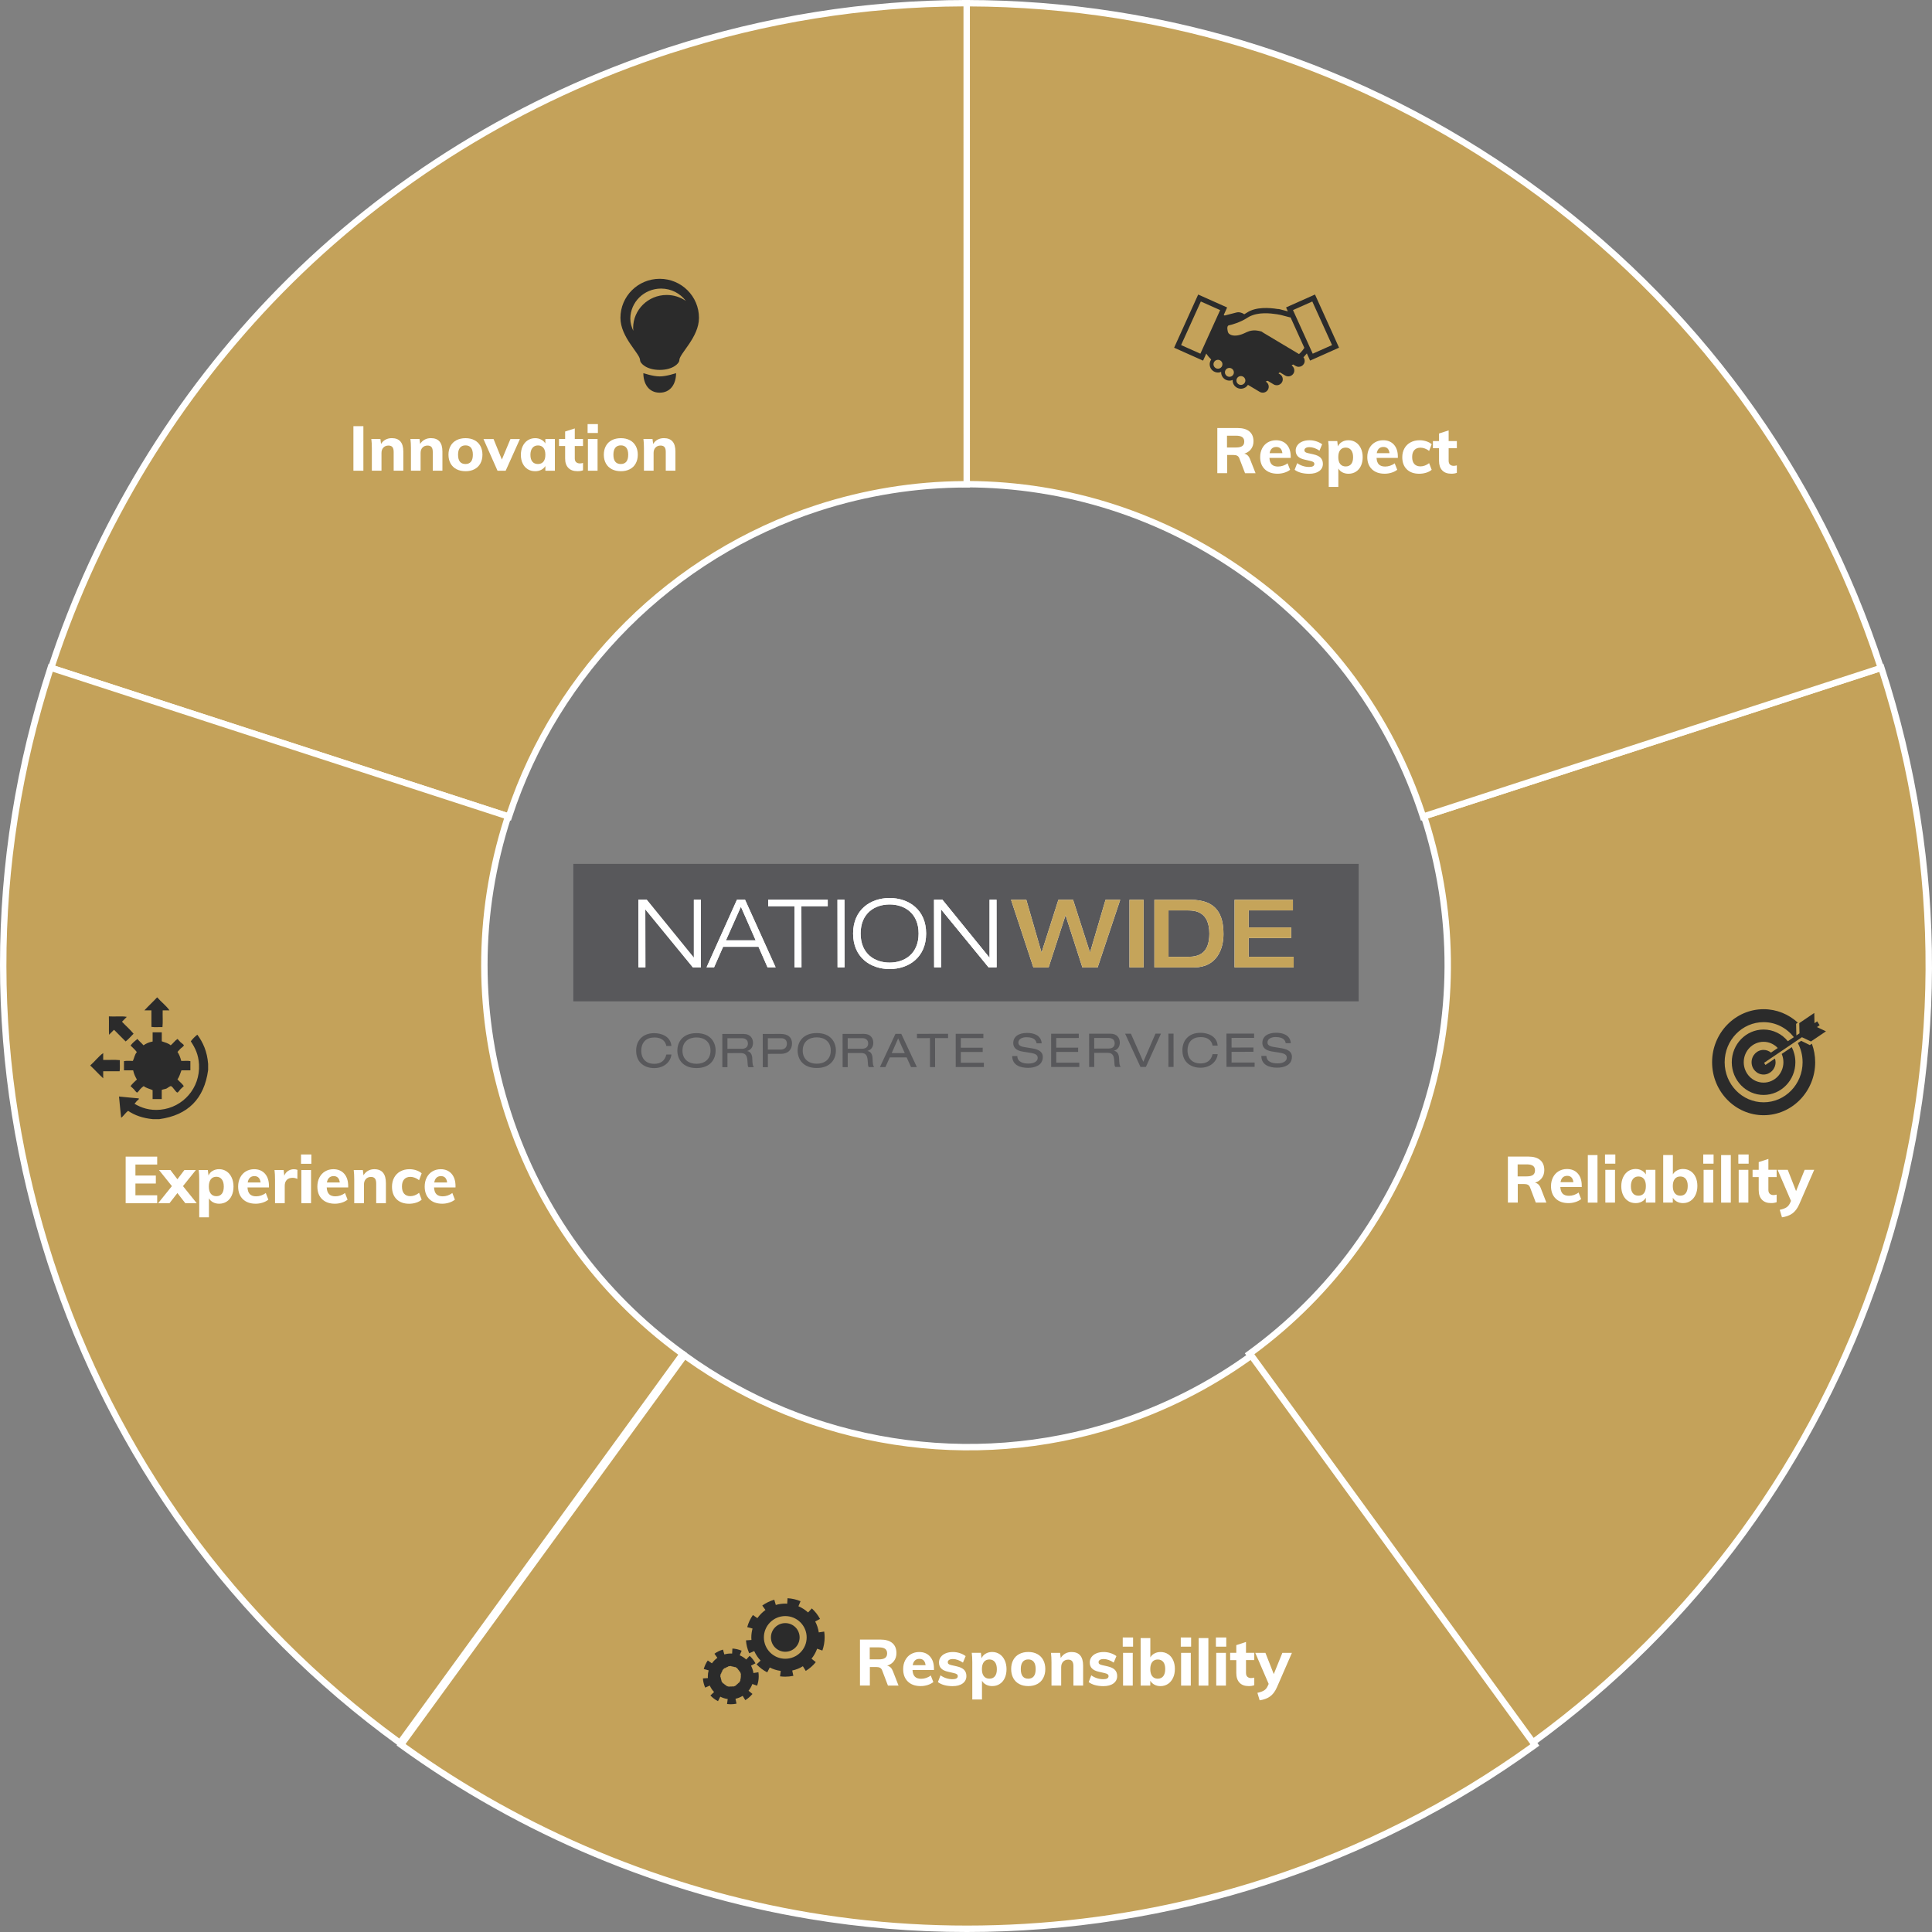 <svg xmlns="http://www.w3.org/2000/svg" xmlns:xlink="http://www.w3.org/1999/xlink" width="492px" height="492px" viewBox="0 0 492 492"><rect x="0" y="0" width="492" height="492" fill="#808080" stroke="none"/><title>Group 3</title><g id="Website-" stroke="none" stroke-width="1" fill="none" fill-rule="evenodd"><g id="NP-Desktop---Values-&amp;-Purpose" transform="translate(-764, -781)" fill-rule="nonzero"><g id="Group-3" transform="translate(764, 781)"><g id="Priciples-Graphic"><g id="Group" transform="translate(317, 169)"><path d="M162.095,1.029 L45.64,38.869 C62.448,90.637 42.922,145.474 1.135,175.803 L73.141,274.865 L73.15,274.873 C156.691,214.199 195.71,104.54 162.095,1.029 Z" id="Path" fill="#C4A25A"></path><path d="M72.994,276 L72.513,275.38 L0,175.624 L0.661,175.142 C21.289,160.169 36.481,139.416 44.587,115.112 C52.864,90.326 52.954,64.046 44.864,39.122 L44.611,38.346 L162.617,0 L162.87,0.776 C179.221,51.123 179.041,104.205 162.331,154.275 C145.956,203.349 115.287,245.287 73.631,275.535 L72.994,276 Z M2.278,175.983 L73.329,273.73 C114.365,243.72 144.601,202.247 160.78,153.752 C177.286,104.279 177.556,51.841 161.564,2.057 L46.66,39.399 C54.611,64.43 54.432,90.775 46.13,115.635 C37.999,139.996 22.849,160.847 2.278,175.983 Z" id="Shape" fill="#FFFFFF"></path></g><g id="Group" transform="translate(101, 344)"><path d="M217.638,1.201 C207.481,8.565 196.014,14.489 183.425,18.576 C144.579,31.177 104.006,23.397 73.296,1.144 L1.13,100.315 C62.541,144.805 143.679,160.356 221.362,135.161 C246.556,126.989 269.506,115.123 289.838,100.38 L289.83,100.372 L217.638,1.201 Z" id="Path" fill="#C4A25A"></path><path d="M145.226,148 C131.753,148 118.289,146.897 105.021,144.674 C67.567,138.406 31.479,123.295 0.663,100.977 L0,100.495 L73.133,0 L73.796,0.482 C105.316,23.316 146.216,29.788 183.188,17.791 C195.408,13.827 206.842,8.025 217.172,0.531 L217.835,0.049 L218.318,0.711 L291,100.535 L290.345,101.026 C269.457,116.169 246.343,127.913 221.641,135.93 C196.93,143.947 171.049,148 145.226,148 Z M2.284,100.135 C32.756,122.053 68.353,136.886 105.291,143.064 C143.736,149.496 183.793,146.488 221.125,134.385 C245.41,126.507 268.139,115.009 288.716,100.192 L217.466,2.345 C207.17,9.7 195.817,15.421 183.695,19.352 C146.478,31.422 105.349,25.04 73.501,2.288 L2.284,100.135 Z" id="Shape" fill="#FFFFFF"></path></g><g id="Group" transform="translate(245, 0)"><path d="M0.825,123.302 C52.5,123.302 100.554,156.195 117.381,207.947 C117.381,207.955 117.39,207.963 117.39,207.971 L233.978,170.131 L233.978,170.131 L233.978,170.131 C233.978,170.123 233.97,170.115 233.97,170.115 C200.3,66.602 104.175,0.816 0.817,0.833 L0.825,123.302 Z" id="Path" fill="#C4A25A"></path><path d="M116.842,209 L116.605,208.192 C108.498,183.275 92.97,162.073 71.697,146.88 C50.841,131.988 26.34,124.118 0.825,124.118 L0.008,124.118 L0,0 L0.817,0 C0.825,0 0.834,0 0.842,0 C52.369,0 101.87,15.895 143.999,45.972 C186.987,76.661 218.369,119.497 234.747,169.845 L235,170.621 L234.232,170.89 L116.842,209 Z M1.643,122.485 C27.198,122.657 51.732,130.617 72.645,145.549 C93.992,160.791 109.634,182.001 117.913,206.934 L232.949,169.592 C216.612,119.897 185.54,77.624 143.059,47.303 C101.421,17.577 52.541,1.796 1.643,1.633 L1.643,122.485 Z" id="Shape" fill="#FFFFFF"></path></g><g id="Group" transform="translate(12, 0)"><path d="M117.59,207.971 C129.324,171.999 157.514,141.93 196.277,129.346 C208.861,125.263 221.632,123.327 234.183,123.327 L234.175,0.808 C209.081,0.808 183.563,4.679 158.404,12.846 C80.877,38.022 24.505,98.151 1.03,170.096 L117.59,207.971 Z" id="Path" fill="#C4A25A"></path><path d="M118.113,209 L0,170.627 L0.253,169.851 C12.028,133.748 32.3,100.38 58.864,73.366 C86.319,45.445 120.646,24.254 158.151,12.078 C182.82,4.067 208.403,0 234.175,0 L234.992,0 L235,124.152 L234.183,124.152 C234.183,124.152 234.175,124.152 234.175,124.152 C221.412,124.152 208.746,126.161 196.531,130.13 C159.63,142.11 130.418,171.304 118.366,208.232 L118.113,209 Z M2.059,169.573 L117.067,206.942 C129.43,169.892 158.886,140.624 196.024,128.57 C208.15,124.634 220.709,122.601 233.366,122.511 L233.358,1.625 C208.035,1.715 182.901,5.749 158.658,13.621 C121.406,25.716 87.3,46.768 60.033,74.501 C33.828,101.148 13.793,134.009 2.059,169.573 Z" id="Shape" fill="#FFFFFF"></path></g><g id="Group" transform="translate(0, 169)"><path d="M173.857,175.796 C153.631,161.127 137.7,140.163 129.388,114.588 C121.067,88.996 121.647,62.653 129.396,38.89 L12.916,1.029 C-2.582,48.555 -3.734,101.241 12.899,152.424 C29.524,203.584 61.41,245.51 101.862,274.857 L173.857,175.796 Z" id="Path" fill="#C4A25A"></path><path d="M102.042,276 L101.38,275.518 C59.149,244.89 28.283,202.408 12.124,152.678 C-4.044,102.922 -4.044,50.392 12.14,0.776 L12.393,0 L130.425,38.359 L130.172,39.135 C122.161,63.698 122.161,89.698 130.163,114.327 C138.166,138.939 153.435,159.967 174.339,175.127 L175,175.608 L102.042,276 Z M13.438,2.065 C-2.378,51.127 -2.305,103.012 13.675,152.18 C29.647,201.322 60.071,243.331 101.682,273.722 L172.722,175.984 C151.875,160.653 136.631,139.535 128.612,114.849 C120.585,90.147 120.504,64.082 128.367,39.42 L13.438,2.065 Z" id="Shape" fill="#FFFFFF"></path></g><g id="Group" transform="translate(90, 108)" fill="#FFFFFF"><polygon id="Path" points="0 0.528 2.538 0.528 2.538 11.872 0 11.872"></polygon><path d="M12.708,6.976 L12.708,11.864 L10.251,11.864 L10.251,7.088 C10.251,6.528 10.145,6.112 9.933,5.856 C9.721,5.6 9.386,5.464 8.937,5.464 C8.398,5.464 7.966,5.632 7.639,5.976 C7.313,6.312 7.15,6.776 7.15,7.344 L7.15,11.864 L4.693,11.864 L4.693,6.096 C4.693,5.232 4.652,4.464 4.562,3.784 L6.872,3.784 L7.035,5.056 C7.329,4.576 7.713,4.208 8.178,3.96 C8.651,3.704 9.182,3.576 9.778,3.576 C11.728,3.584 12.708,4.712 12.708,6.976 Z" id="Path"></path><path d="M22.665,6.976 L22.665,11.864 L20.208,11.864 L20.208,7.088 C20.208,6.528 20.102,6.112 19.89,5.856 C19.678,5.6 19.343,5.464 18.894,5.464 C18.356,5.464 17.923,5.632 17.596,5.976 C17.27,6.312 17.107,6.776 17.107,7.344 L17.107,11.864 L14.65,11.864 L14.65,6.096 C14.65,5.232 14.609,4.464 14.52,3.784 L16.829,3.784 L16.993,5.056 C17.286,4.576 17.67,4.208 18.135,3.96 C18.609,3.704 19.139,3.576 19.735,3.576 C21.694,3.584 22.665,4.712 22.665,6.976 Z" id="Path"></path><path d="M26.248,11.488 C25.595,11.152 25.089,10.656 24.738,10.024 C24.387,9.384 24.207,8.64 24.207,7.792 C24.207,6.944 24.387,6.2 24.738,5.56 C25.089,4.92 25.595,4.432 26.248,4.096 C26.901,3.76 27.668,3.584 28.549,3.584 C29.415,3.584 30.174,3.752 30.827,4.096 C31.479,4.432 31.977,4.928 32.328,5.56 C32.679,6.2 32.859,6.944 32.859,7.792 C32.859,8.64 32.679,9.384 32.328,10.024 C31.977,10.664 31.479,11.152 30.827,11.488 C30.174,11.832 29.415,12 28.549,12 C27.676,11.992 26.909,11.824 26.248,11.488 Z M29.937,9.576 C30.255,9.184 30.418,8.592 30.418,7.792 C30.418,7.008 30.255,6.416 29.937,6.016 C29.619,5.616 29.153,5.416 28.549,5.416 C27.929,5.416 27.464,5.616 27.137,6.016 C26.811,6.416 26.648,7.008 26.648,7.792 C26.648,9.376 27.284,10.168 28.549,10.168 C29.153,10.16 29.619,9.968 29.937,9.576 Z" id="Shape"></path><polygon id="Path" points="42.4 3.808 38.776 11.872 36.695 11.872 33.12 3.808 35.691 3.808 37.805 9.032 39.984 3.808"></polygon><path d="M51.304,3.792 L51.304,11.872 L48.88,11.872 L48.88,10.68 C48.627,11.096 48.276,11.416 47.827,11.648 C47.378,11.88 46.856,12 46.285,12 C45.566,12 44.938,11.832 44.391,11.488 C43.844,11.152 43.42,10.664 43.11,10.032 C42.8,9.4 42.645,8.672 42.645,7.84 C42.645,7.008 42.8,6.272 43.11,5.624 C43.42,4.976 43.852,4.472 44.399,4.12 C44.954,3.768 45.583,3.584 46.285,3.584 C46.856,3.584 47.37,3.704 47.827,3.952 C48.284,4.2 48.635,4.528 48.88,4.936 L48.88,3.792 L51.304,3.792 Z M48.39,9.56 C48.717,9.16 48.88,8.576 48.88,7.808 C48.88,7.04 48.717,6.456 48.39,6.048 C48.064,5.64 47.599,5.432 46.995,5.432 C46.391,5.432 45.917,5.648 45.583,6.072 C45.248,6.496 45.077,7.088 45.077,7.84 C45.077,8.592 45.24,9.168 45.575,9.568 C45.901,9.968 46.383,10.168 46.995,10.168 C47.599,10.16 48.064,9.96 48.39,9.56 Z" id="Shape"></path><path d="M56.372,5.592 L56.372,8.728 C56.372,9.176 56.495,9.504 56.732,9.704 C56.968,9.904 57.278,10.016 57.654,10.016 C57.891,10.016 58.16,9.976 58.47,9.904 L58.47,11.768 C58.078,11.92 57.605,11.992 57.058,11.992 C56.038,11.992 55.262,11.712 54.724,11.144 C54.185,10.584 53.916,9.792 53.916,8.768 L53.916,5.584 L52.357,5.584 L52.357,3.784 L53.916,3.784 L53.916,1.888 L56.372,1.104 L56.372,3.784 L58.47,3.784 L58.47,5.584 L56.372,5.584 L56.372,5.592 Z" id="Path"></path><path d="M62.257,0 L62.257,2.264 L59.637,2.264 L59.637,0 L62.257,0 Z M59.719,3.792 L62.175,3.792 L62.175,11.872 L59.719,11.872 L59.719,3.792 Z" id="Shape"></path><path d="M65.807,11.488 C65.154,11.152 64.648,10.656 64.297,10.024 C63.946,9.384 63.767,8.64 63.767,7.792 C63.767,6.944 63.946,6.2 64.297,5.56 C64.648,4.92 65.154,4.432 65.807,4.096 C66.46,3.76 67.227,3.584 68.109,3.584 C68.974,3.584 69.733,3.752 70.386,4.096 C71.039,4.432 71.537,4.928 71.888,5.56 C72.239,6.2 72.418,6.944 72.418,7.792 C72.418,8.64 72.239,9.384 71.888,10.024 C71.537,10.664 71.039,11.152 70.386,11.488 C69.733,11.832 68.974,12 68.109,12 C67.227,11.992 66.46,11.824 65.807,11.488 Z M69.496,9.576 C69.815,9.184 69.978,8.592 69.978,7.792 C69.978,7.008 69.815,6.416 69.496,6.016 C69.178,5.616 68.713,5.416 68.109,5.416 C67.489,5.416 67.023,5.616 66.697,6.016 C66.37,6.416 66.207,7.008 66.207,7.792 C66.207,9.376 66.844,10.168 68.109,10.168 C68.713,10.16 69.178,9.968 69.496,9.576 Z" id="Shape"></path><path d="M82,6.976 L82,11.864 L79.543,11.864 L79.543,7.088 C79.543,6.528 79.437,6.112 79.225,5.856 C79.013,5.6 78.678,5.464 78.229,5.464 C77.691,5.464 77.258,5.632 76.932,5.976 C76.605,6.312 76.442,6.776 76.442,7.344 L76.442,11.864 L73.985,11.864 L73.985,6.096 C73.985,5.232 73.944,4.464 73.855,3.784 L76.164,3.784 L76.328,5.056 C76.621,4.576 77.005,4.208 77.47,3.96 C77.944,3.704 78.474,3.576 79.07,3.576 C81.029,3.584 82,4.712 82,6.976 Z" id="Path"></path></g><g id="Group" transform="translate(310, 109)" fill="#FFFFFF"><path d="M9.739,11.505 L7.063,11.505 L5.59,7.678 C5.468,7.378 5.289,7.168 5.045,7.046 C4.801,6.924 4.5,6.868 4.133,6.868 L2.498,6.868 L2.498,11.497 L0,11.497 L0,0 L5.134,0 C6.477,0 7.486,0.292 8.177,0.876 C8.869,1.459 9.211,2.295 9.211,3.381 C9.211,4.143 9.007,4.8 8.6,5.351 C8.194,5.903 7.616,6.292 6.859,6.527 C7.543,6.665 8.031,7.135 8.332,7.93 L9.739,11.505 Z M4.768,4.954 C5.492,4.954 6.021,4.832 6.355,4.589 C6.688,4.346 6.859,3.965 6.859,3.454 C6.859,2.943 6.688,2.562 6.355,2.319 C6.021,2.076 5.492,1.954 4.768,1.954 L2.465,1.954 L2.465,4.954 L4.768,4.954 L4.768,4.954 Z" id="Shape"></path><path d="M18.682,7.614 L13.271,7.614 C13.311,8.376 13.515,8.935 13.873,9.284 C14.231,9.632 14.76,9.811 15.46,9.811 C15.883,9.811 16.306,9.738 16.721,9.6 C17.144,9.462 17.534,9.259 17.884,8.984 L18.535,10.63 C18.145,10.946 17.665,11.189 17.087,11.368 C16.509,11.546 15.931,11.635 15.346,11.635 C13.962,11.635 12.88,11.254 12.091,10.5 C11.302,9.738 10.911,8.708 10.911,7.395 C10.911,6.568 11.082,5.83 11.424,5.173 C11.766,4.524 12.246,4.014 12.856,3.657 C13.474,3.3 14.166,3.114 14.947,3.114 C16.102,3.114 17.014,3.486 17.689,4.232 C18.356,4.978 18.69,5.992 18.69,7.257 L18.69,7.614 L18.682,7.614 Z M13.881,5.23 C13.596,5.497 13.409,5.895 13.32,6.405 L16.574,6.405 C16.444,5.351 15.923,4.824 15.004,4.824 C14.54,4.824 14.166,4.962 13.881,5.23 Z" id="Shape"></path><path d="M19.691,10.638 L20.341,8.943 C20.773,9.259 21.253,9.495 21.782,9.665 C22.311,9.835 22.848,9.916 23.401,9.916 C23.824,9.916 24.149,9.851 24.369,9.722 C24.597,9.592 24.711,9.405 24.711,9.154 C24.711,8.951 24.629,8.789 24.467,8.668 C24.304,8.546 24.019,8.449 23.604,8.359 L22.262,8.051 C21.472,7.881 20.895,7.605 20.52,7.224 C20.146,6.851 19.959,6.349 19.959,5.724 C19.959,5.222 20.106,4.768 20.407,4.37 C20.699,3.973 21.114,3.665 21.643,3.446 C22.172,3.227 22.782,3.114 23.474,3.114 C24.06,3.114 24.629,3.203 25.191,3.381 C25.752,3.559 26.257,3.811 26.696,4.135 L26.013,5.765 C25.59,5.473 25.158,5.254 24.727,5.1 C24.296,4.946 23.865,4.873 23.458,4.873 C23.059,4.873 22.742,4.946 22.522,5.084 C22.302,5.222 22.18,5.416 22.18,5.668 C22.18,5.854 22.245,6 22.384,6.114 C22.522,6.227 22.758,6.324 23.108,6.397 L24.483,6.705 C25.329,6.9 25.939,7.192 26.314,7.581 C26.688,7.97 26.883,8.481 26.883,9.13 C26.883,9.908 26.566,10.516 25.948,10.97 C25.321,11.424 24.459,11.651 23.368,11.651 C21.814,11.635 20.586,11.303 19.691,10.638 Z" id="Path"></path><path d="M35.272,3.657 C35.825,4.014 36.248,4.524 36.558,5.181 C36.867,5.838 37.021,6.584 37.021,7.427 C37.021,8.27 36.867,9.008 36.566,9.649 C36.265,10.289 35.834,10.784 35.288,11.124 C34.735,11.473 34.109,11.643 33.393,11.643 C32.823,11.643 32.31,11.522 31.855,11.286 C31.399,11.051 31.057,10.719 30.821,10.305 L30.821,15 L28.372,15 L28.372,5.668 C28.372,4.792 28.332,4.014 28.242,3.324 L30.545,3.324 L30.707,4.678 C30.927,4.192 31.269,3.811 31.749,3.535 C32.229,3.251 32.774,3.114 33.393,3.114 C34.1,3.114 34.727,3.292 35.272,3.657 Z M34.092,9.178 C34.418,8.773 34.58,8.189 34.58,7.427 C34.58,6.665 34.418,6.065 34.084,5.635 C33.759,5.205 33.295,4.986 32.701,4.986 C32.099,4.986 31.627,5.197 31.301,5.611 C30.976,6.024 30.805,6.616 30.805,7.395 C30.805,8.173 30.968,8.765 31.301,9.17 C31.635,9.576 32.099,9.786 32.701,9.786 C33.303,9.778 33.767,9.576 34.092,9.178 Z" id="Shape"></path><path d="M45.964,7.614 L40.553,7.614 C40.593,8.376 40.797,8.935 41.155,9.284 C41.513,9.632 42.042,9.811 42.741,9.811 C43.165,9.811 43.588,9.738 44.003,9.6 C44.426,9.462 44.816,9.259 45.166,8.984 L45.817,10.63 C45.427,10.946 44.947,11.189 44.369,11.368 C43.791,11.546 43.213,11.635 42.628,11.635 C41.244,11.635 40.162,11.254 39.373,10.5 C38.584,9.738 38.193,8.708 38.193,7.395 C38.193,6.568 38.364,5.83 38.706,5.173 C39.047,4.524 39.528,4.014 40.138,3.657 C40.756,3.3 41.448,3.114 42.229,3.114 C43.384,3.114 44.296,3.486 44.971,4.232 C45.638,4.978 45.972,5.992 45.972,7.257 L45.972,7.614 L45.964,7.614 Z M41.163,5.23 C40.878,5.497 40.691,5.895 40.602,6.405 L43.856,6.405 C43.726,5.351 43.205,4.824 42.286,4.824 C41.822,4.824 41.448,4.962 41.163,5.23 Z" id="Shape"></path><path d="M48.242,10.508 C47.477,9.754 47.103,8.724 47.103,7.427 C47.103,6.576 47.29,5.83 47.656,5.173 C48.022,4.524 48.535,4.014 49.202,3.657 C49.869,3.3 50.634,3.114 51.513,3.114 C52.107,3.114 52.684,3.203 53.246,3.389 C53.807,3.576 54.255,3.819 54.588,4.135 L53.937,5.83 C53.612,5.57 53.254,5.368 52.872,5.222 C52.481,5.076 52.107,5.003 51.741,5.003 C51.073,5.003 50.553,5.205 50.178,5.611 C49.804,6.016 49.617,6.6 49.617,7.378 C49.617,8.165 49.804,8.757 50.17,9.162 C50.536,9.568 51.065,9.77 51.741,9.77 C52.107,9.77 52.489,9.697 52.872,9.551 C53.262,9.405 53.62,9.203 53.937,8.943 L54.588,10.638 C54.23,10.954 53.767,11.197 53.197,11.376 C52.627,11.554 52.025,11.643 51.399,11.643 C50.056,11.635 49.007,11.262 48.242,10.508 Z" id="Path"></path><path d="M58.909,5.149 L58.909,8.327 C58.909,8.781 59.031,9.114 59.267,9.316 C59.503,9.519 59.812,9.632 60.186,9.632 C60.422,9.632 60.691,9.592 61,9.519 L61,11.408 C60.609,11.562 60.138,11.635 59.592,11.635 C58.575,11.635 57.802,11.351 57.265,10.776 C56.728,10.208 56.46,9.405 56.46,8.368 L56.46,5.141 L54.906,5.141 L54.906,3.316 L56.46,3.316 L56.46,1.395 L58.909,0.6 L58.909,3.316 L61,3.316 L61,5.141 L58.909,5.141 L58.909,5.149 Z" id="Path"></path></g><g id="Group" transform="translate(384, 294)" fill="#FFFFFF"><path d="M9.799,12.25 L7.106,12.25 L5.624,8.351 C5.501,8.045 5.321,7.831 5.076,7.707 C4.83,7.583 4.527,7.525 4.159,7.525 L2.513,7.525 L2.513,12.242 L0,12.242 L0,0.529 L5.166,0.529 C6.516,0.529 7.531,0.826 8.227,1.421 C8.923,2.015 9.267,2.866 9.267,3.973 C9.267,4.75 9.062,5.419 8.653,5.98 C8.244,6.542 7.662,6.939 6.901,7.178 C7.589,7.319 8.08,7.798 8.383,8.607 L9.799,12.25 Z M4.797,5.576 C5.526,5.576 6.058,5.452 6.394,5.204 C6.729,4.956 6.901,4.568 6.901,4.047 C6.901,3.519 6.729,3.139 6.394,2.891 C6.058,2.643 5.526,2.519 4.797,2.519 L2.48,2.519 L2.48,5.576 L4.797,5.576 Z" id="Shape"></path><path d="M18.796,8.285 L13.352,8.285 C13.393,9.061 13.598,9.631 13.958,9.987 C14.318,10.342 14.85,10.523 15.554,10.523 C15.98,10.523 16.406,10.449 16.823,10.309 C17.241,10.168 17.642,9.962 17.994,9.681 L18.649,11.358 C18.256,11.672 17.773,11.928 17.191,12.109 C16.61,12.291 16.029,12.382 15.44,12.382 C14.048,12.382 12.959,11.994 12.165,11.226 C11.371,10.449 10.978,9.4 10.978,8.062 C10.978,7.219 11.15,6.468 11.494,5.799 C11.838,5.138 12.321,4.617 12.935,4.254 C13.557,3.891 14.253,3.701 15.038,3.701 C16.201,3.701 17.118,4.081 17.797,4.84 C18.469,5.6 18.804,6.633 18.804,7.922 L18.804,8.285 L18.796,8.285 Z M13.966,5.848 C13.679,6.121 13.491,6.526 13.401,7.046 L16.676,7.046 C16.545,5.972 16.021,5.435 15.096,5.435 C14.629,5.443 14.253,5.576 13.966,5.848 Z" id="Shape"></path><polygon id="Path" points="20.351 0.149 22.815 0.149 22.815 12.258 20.351 12.258"></polygon><path d="M27.359,0 L27.359,2.338 L24.731,2.338 L24.731,0 L27.359,0 Z M24.813,3.907 L27.277,3.907 L27.277,12.25 L24.813,12.25 L24.813,3.907 Z" id="Shape"></path><path d="M37.559,3.907 L37.559,12.25 L35.128,12.25 L35.128,11.019 C34.874,11.449 34.522,11.779 34.072,12.019 C33.622,12.258 33.098,12.382 32.525,12.382 C31.804,12.382 31.174,12.209 30.625,11.853 C30.077,11.506 29.651,11.003 29.34,10.35 C29.029,9.697 28.873,8.946 28.873,8.087 C28.873,7.228 29.029,6.468 29.34,5.799 C29.651,5.13 30.085,4.609 30.634,4.246 C31.19,3.882 31.821,3.692 32.525,3.692 C33.098,3.692 33.613,3.816 34.072,4.072 C34.53,4.328 34.882,4.667 35.128,5.088 L35.128,3.907 L37.559,3.907 L37.559,3.907 Z M34.645,9.863 C34.972,9.45 35.136,8.847 35.136,8.054 C35.136,7.261 34.972,6.658 34.645,6.236 C34.317,5.815 33.851,5.6 33.245,5.6 C32.639,5.6 32.164,5.823 31.829,6.261 C31.493,6.699 31.321,7.31 31.321,8.087 C31.321,8.863 31.485,9.458 31.821,9.871 C32.148,10.284 32.631,10.49 33.245,10.49 C33.851,10.49 34.317,10.284 34.645,9.863 Z" id="Shape"></path><path d="M46.507,4.229 C47.064,4.584 47.489,5.088 47.792,5.741 C48.095,6.393 48.251,7.145 48.251,8.004 C48.251,8.863 48.095,9.623 47.784,10.284 C47.473,10.945 47.039,11.465 46.491,11.829 C45.934,12.192 45.304,12.382 44.599,12.382 C44.026,12.382 43.503,12.258 43.044,12.01 C42.586,11.763 42.234,11.424 41.996,11.003 L41.996,12.25 L39.548,12.25 L39.548,0.14 L42.013,0.14 L42.013,5.072 C42.25,4.642 42.602,4.304 43.06,4.064 C43.519,3.816 44.035,3.692 44.599,3.692 C45.32,3.701 45.958,3.874 46.507,4.229 Z M45.304,9.846 C45.631,9.417 45.795,8.805 45.795,8.004 C45.795,7.236 45.631,6.641 45.304,6.228 C44.976,5.815 44.509,5.6 43.904,5.6 C43.298,5.6 42.823,5.815 42.496,6.236 C42.168,6.658 41.996,7.261 41.996,8.037 C41.996,8.83 42.16,9.433 42.496,9.854 C42.831,10.276 43.298,10.49 43.904,10.49 C44.509,10.49 44.976,10.276 45.304,9.846 Z" id="Shape"></path><path d="M52.377,0 L52.377,2.338 L49.749,2.338 L49.749,0 L52.377,0 Z M49.839,3.907 L52.303,3.907 L52.303,12.25 L49.839,12.25 L49.839,3.907 Z" id="Shape"></path><polygon id="Path" points="54.3 0.149 56.764 0.149 56.764 12.258 54.3 12.258"></polygon><path d="M61.308,0 L61.308,2.338 L58.68,2.338 L58.68,0 L61.308,0 Z M58.77,3.907 L61.234,3.907 L61.234,12.25 L58.77,12.25 L58.77,3.907 Z" id="Shape"></path><path d="M66.334,5.766 L66.334,9.004 C66.334,9.466 66.457,9.805 66.695,10.011 C66.932,10.218 67.243,10.334 67.62,10.334 C67.857,10.334 68.127,10.292 68.438,10.218 L68.438,12.142 C68.045,12.299 67.571,12.374 67.022,12.374 C65.999,12.374 65.221,12.085 64.681,11.498 C64.14,10.92 63.87,10.102 63.87,9.045 L63.87,5.757 L62.307,5.757 L62.307,3.899 L63.87,3.899 L63.87,1.941 L66.334,1.132 L66.334,3.891 L68.438,3.891 L68.438,5.749 L66.334,5.749 L66.334,5.766 Z" id="Path"></path><path d="M78,3.907 L74.185,12.688 C73.719,13.753 73.129,14.53 72.417,15.034 C71.705,15.529 70.837,15.851 69.797,16 L69.224,14.092 C69.986,13.927 70.559,13.72 70.943,13.464 C71.328,13.208 71.631,12.845 71.844,12.366 L72.089,11.82 L68.684,3.907 L71.263,3.907 L73.383,9.318 L75.569,3.907 L78,3.907 Z" id="Path"></path></g><g id="Group" transform="translate(32, 294)" fill="#FFFFFF"><polygon id="Path" points="0 0.544 8.03 0.544 8.03 2.559 2.488 2.559 2.488 5.361 7.685 5.361 7.685 7.394 2.488 7.394 2.488 10.388 8.03 10.388 8.03 12.404 0 12.404"></polygon><polygon id="Path" points="18.096 12.404 15.189 12.404 13.178 9.819 11.166 12.404 8.276 12.404 11.774 8.054 8.489 3.956 11.396 3.956 13.178 6.306 14.959 3.956 17.882 3.956 14.598 8.054"></polygon><path d="M25.698,4.299 C26.257,4.675 26.684,5.194 26.996,5.871 C27.308,6.549 27.464,7.318 27.464,8.188 C27.464,9.058 27.308,9.819 27.004,10.48 C26.7,11.141 26.265,11.651 25.715,12.002 C25.156,12.362 24.524,12.537 23.802,12.537 C23.227,12.537 22.71,12.412 22.25,12.169 C21.79,11.927 21.445,11.584 21.207,11.157 L21.207,16 L18.736,16 L18.736,6.373 C18.736,5.47 18.695,4.667 18.605,3.956 L20.928,3.956 L21.092,5.353 C21.314,4.851 21.659,4.458 22.143,4.174 C22.628,3.889 23.178,3.739 23.802,3.739 C24.508,3.747 25.14,3.931 25.698,4.299 Z M24.5,9.995 C24.828,9.577 24.992,8.974 24.992,8.188 C24.992,7.402 24.828,6.783 24.491,6.34 C24.155,5.896 23.695,5.671 23.096,5.671 C22.488,5.671 22.012,5.888 21.684,6.315 C21.355,6.741 21.183,7.36 21.183,8.155 C21.183,8.958 21.347,9.568 21.684,9.986 C22.012,10.405 22.488,10.622 23.096,10.622 C23.703,10.622 24.179,10.413 24.5,9.995 Z" id="Shape"></path><path d="M36.487,8.389 L31.027,8.389 C31.068,9.175 31.273,9.752 31.634,10.112 C31.996,10.472 32.529,10.656 33.235,10.656 C33.662,10.656 34.089,10.58 34.508,10.438 C34.927,10.296 35.329,10.087 35.682,9.802 L36.339,11.5 C35.945,11.818 35.46,12.077 34.878,12.261 C34.295,12.445 33.712,12.537 33.121,12.537 C31.725,12.537 30.633,12.144 29.836,11.366 C29.04,10.58 28.646,9.518 28.646,8.163 C28.646,7.31 28.818,6.549 29.163,5.871 C29.508,5.202 29.992,4.675 30.608,4.307 C31.232,3.939 31.93,3.747 32.718,3.747 C33.884,3.747 34.804,4.132 35.485,4.901 C36.158,5.671 36.495,6.716 36.495,8.021 L36.495,8.389 L36.487,8.389 Z M31.643,5.922 C31.355,6.198 31.166,6.607 31.076,7.134 L34.36,7.134 C34.229,6.047 33.703,5.503 32.776,5.503 C32.308,5.512 31.93,5.646 31.643,5.922 Z" id="Shape"></path><path d="M43.745,3.923 L43.728,6.223 C43.326,6.03 42.924,5.938 42.521,5.938 C41.865,5.938 41.372,6.122 41.027,6.482 C40.682,6.842 40.51,7.343 40.51,7.987 L40.51,12.404 L38.039,12.404 L38.039,6.373 C38.039,5.47 37.997,4.667 37.907,3.956 L40.231,3.956 L40.395,5.403 C40.6,4.868 40.929,4.466 41.364,4.182 C41.807,3.898 42.308,3.755 42.858,3.755 C43.211,3.764 43.507,3.814 43.745,3.923 Z" id="Path"></path><path d="M47.292,0 L47.292,2.367 L44.656,2.367 L44.656,0 L47.292,0 Z M44.738,3.956 L47.209,3.956 L47.209,12.404 L44.738,12.404 L44.738,3.956 Z" id="Shape"></path><path d="M56.66,8.389 L51.2,8.389 C51.241,9.175 51.446,9.752 51.807,10.112 C52.169,10.472 52.702,10.656 53.408,10.656 C53.835,10.656 54.262,10.58 54.681,10.438 C55.1,10.296 55.502,10.087 55.855,9.802 L56.512,11.5 C56.118,11.818 55.633,12.077 55.05,12.261 C54.467,12.445 53.884,12.537 53.293,12.537 C51.898,12.537 50.806,12.144 50.009,11.366 C49.213,10.58 48.819,9.518 48.819,8.163 C48.819,7.31 48.991,6.549 49.336,5.871 C49.681,5.202 50.165,4.675 50.781,4.307 C51.405,3.939 52.103,3.747 52.891,3.747 C54.057,3.747 54.976,4.132 55.658,4.901 C56.331,5.671 56.668,6.716 56.668,8.021 L56.668,8.389 L56.66,8.389 Z M51.815,5.922 C51.528,6.198 51.339,6.607 51.249,7.134 L54.533,7.134 C54.402,6.047 53.876,5.503 52.948,5.503 C52.481,5.512 52.103,5.646 51.815,5.922 Z" id="Shape"></path><path d="M66.274,7.293 L66.274,12.404 L63.803,12.404 L63.803,7.41 C63.803,6.825 63.696,6.39 63.482,6.122 C63.269,5.855 62.932,5.712 62.481,5.712 C61.939,5.712 61.504,5.888 61.175,6.248 C60.847,6.599 60.683,7.084 60.683,7.678 L60.683,12.412 L58.211,12.412 L58.211,6.382 C58.211,5.478 58.17,4.675 58.08,3.964 L60.403,3.964 L60.568,5.294 C60.863,4.792 61.249,4.416 61.717,4.148 C62.193,3.881 62.727,3.747 63.326,3.747 C65.289,3.747 66.274,4.926 66.274,7.293 Z" id="Path"></path><path d="M68.975,11.375 C68.203,10.597 67.826,9.535 67.826,8.197 C67.826,7.318 68.014,6.549 68.384,5.871 C68.753,5.202 69.271,4.675 69.944,4.307 C70.617,3.939 71.389,3.747 72.276,3.747 C72.875,3.747 73.458,3.839 74.024,4.031 C74.591,4.224 75.043,4.475 75.379,4.801 L74.722,6.549 C74.394,6.281 74.033,6.072 73.647,5.922 C73.253,5.771 72.875,5.696 72.506,5.696 C71.832,5.696 71.307,5.905 70.929,6.323 C70.551,6.741 70.363,7.343 70.363,8.146 C70.363,8.958 70.551,9.568 70.921,9.986 C71.29,10.405 71.824,10.614 72.506,10.614 C72.875,10.614 73.261,10.538 73.647,10.388 C74.041,10.237 74.402,10.028 74.722,9.761 L75.379,11.509 C75.018,11.826 74.55,12.086 73.975,12.27 C73.4,12.454 72.793,12.546 72.161,12.546 C70.806,12.537 69.747,12.144 68.975,11.375 Z" id="Path"></path><path d="M83.992,8.389 L78.532,8.389 C78.573,9.175 78.778,9.752 79.139,10.112 C79.501,10.472 80.034,10.656 80.74,10.656 C81.167,10.656 81.594,10.58 82.013,10.438 C82.432,10.296 82.834,10.087 83.187,9.802 L83.844,11.5 C83.45,11.818 82.965,12.077 82.383,12.261 C81.8,12.445 81.217,12.537 80.626,12.537 C79.23,12.537 78.138,12.144 77.341,11.366 C76.545,10.58 76.151,9.518 76.151,8.163 C76.151,7.31 76.323,6.549 76.668,5.871 C77.013,5.202 77.497,4.675 78.113,4.307 C78.737,3.939 79.435,3.747 80.223,3.747 C81.389,3.747 82.309,4.132 82.99,4.901 C83.663,5.671 84,6.716 84,8.021 L84,8.389 L83.992,8.389 Z M79.148,5.922 C78.86,6.198 78.671,6.607 78.581,7.134 L81.865,7.134 C81.734,6.047 81.208,5.503 80.281,5.503 C79.813,5.512 79.435,5.646 79.148,5.922 Z" id="Shape"></path></g><g id="Group" transform="translate(219, 417)" fill="#FFFFFF"><path d="M9.818,12.244 L7.12,12.244 L5.635,8.347 C5.512,8.041 5.331,7.827 5.085,7.703 C4.839,7.579 4.536,7.521 4.167,7.521 L2.518,7.521 L2.518,12.235 L0,12.235 L0,0.528 L5.176,0.528 C6.529,0.528 7.546,0.826 8.243,1.42 C8.94,2.014 9.285,2.865 9.285,3.971 C9.285,4.747 9.08,5.416 8.67,5.977 C8.26,6.539 7.677,6.935 6.914,7.174 C7.603,7.315 8.096,7.794 8.399,8.603 L9.818,12.244 Z M4.807,5.573 C5.536,5.573 6.07,5.449 6.406,5.201 C6.742,4.954 6.914,4.566 6.914,4.045 C6.914,3.517 6.742,3.137 6.406,2.89 C6.07,2.642 5.536,2.518 4.807,2.518 L2.485,2.518 L2.485,5.573 L4.807,5.573 Z" id="Shape"></path><path d="M18.832,8.281 L13.378,8.281 C13.419,9.057 13.624,9.626 13.985,9.981 C14.346,10.336 14.879,10.518 15.584,10.518 C16.011,10.518 16.437,10.444 16.856,10.303 C17.274,10.163 17.676,9.957 18.028,9.676 L18.685,11.352 C18.291,11.666 17.807,11.922 17.225,12.103 C16.642,12.285 16.06,12.376 15.469,12.376 C14.075,12.376 12.984,11.988 12.189,11.22 C11.393,10.444 10.999,9.395 10.999,8.058 C10.999,7.216 11.171,6.464 11.516,5.796 C11.86,5.135 12.344,4.615 12.96,4.252 C13.583,3.889 14.28,3.699 15.067,3.699 C16.232,3.699 17.151,4.078 17.832,4.838 C18.504,5.598 18.841,6.63 18.841,7.917 L18.841,8.281 L18.832,8.281 Z M13.993,5.853 C13.706,6.126 13.517,6.53 13.427,7.051 L16.708,7.051 C16.577,5.977 16.052,5.441 15.125,5.441 C14.657,5.441 14.28,5.581 13.993,5.853 Z" id="Shape"></path><path d="M19.849,11.36 L20.506,9.635 C20.94,9.948 21.424,10.196 21.957,10.369 C22.49,10.543 23.032,10.625 23.59,10.625 C24.016,10.625 24.344,10.559 24.566,10.427 C24.795,10.295 24.91,10.105 24.91,9.849 C24.91,9.643 24.828,9.478 24.664,9.354 C24.5,9.23 24.213,9.131 23.795,9.04 L22.441,8.727 C21.646,8.553 21.063,8.272 20.686,7.884 C20.309,7.505 20.12,6.993 20.12,6.357 C20.12,5.845 20.268,5.383 20.571,4.978 C20.866,4.574 21.285,4.26 21.818,4.037 C22.351,3.814 22.966,3.699 23.663,3.699 C24.254,3.699 24.828,3.789 25.394,3.971 C25.96,4.153 26.469,4.409 26.911,4.739 L26.223,6.398 C25.796,6.101 25.361,5.878 24.927,5.721 C24.484,5.564 24.057,5.49 23.647,5.49 C23.245,5.49 22.925,5.564 22.704,5.705 C22.474,5.845 22.359,6.043 22.359,6.299 C22.359,6.489 22.425,6.638 22.564,6.753 C22.704,6.869 22.942,6.968 23.294,7.042 L24.68,7.356 C25.534,7.554 26.149,7.851 26.526,8.248 C26.903,8.644 27.1,9.164 27.1,9.825 C27.1,10.617 26.78,11.236 26.157,11.699 C25.525,12.161 24.656,12.392 23.557,12.392 C21.99,12.376 20.752,12.037 19.849,11.36 Z" id="Path"></path><path d="M35.557,4.244 C36.114,4.615 36.541,5.127 36.853,5.796 C37.164,6.464 37.32,7.224 37.32,8.083 C37.32,8.941 37.164,9.692 36.861,10.345 C36.557,10.997 36.123,11.501 35.573,11.847 C35.015,12.202 34.384,12.376 33.662,12.376 C33.088,12.376 32.571,12.252 32.112,12.012 C31.652,11.773 31.308,11.434 31.07,11.013 L31.07,15.794 L28.601,15.794 L28.601,6.291 C28.601,5.399 28.56,4.607 28.47,3.905 L30.791,3.905 L30.955,5.284 C31.177,4.788 31.521,4.4 32.005,4.12 C32.489,3.839 33.039,3.69 33.662,3.69 C34.376,3.699 35.007,3.88 35.557,4.244 Z M34.367,9.866 C34.695,9.453 34.859,8.859 34.859,8.083 C34.859,7.307 34.695,6.696 34.359,6.258 C34.023,5.82 33.563,5.598 32.965,5.598 C32.358,5.598 31.882,5.812 31.554,6.233 C31.226,6.654 31.054,7.265 31.054,8.05 C31.054,8.842 31.218,9.445 31.554,9.858 C31.882,10.27 32.358,10.485 32.965,10.485 C33.572,10.485 34.039,10.279 34.367,9.866 Z" id="Shape"></path><path d="M40.552,11.847 C39.896,11.501 39.387,10.989 39.034,10.336 C38.682,9.676 38.501,8.908 38.501,8.033 C38.501,7.158 38.682,6.39 39.034,5.73 C39.387,5.069 39.896,4.566 40.552,4.219 C41.208,3.872 41.979,3.69 42.865,3.69 C43.734,3.69 44.497,3.864 45.153,4.219 C45.809,4.566 46.31,5.077 46.662,5.73 C47.015,6.39 47.196,7.158 47.196,8.033 C47.196,8.908 47.015,9.676 46.662,10.336 C46.31,10.997 45.809,11.501 45.153,11.847 C44.497,12.202 43.734,12.376 42.865,12.376 C41.979,12.376 41.208,12.202 40.552,11.847 Z M44.259,9.882 C44.579,9.478 44.743,8.859 44.743,8.041 C44.743,7.232 44.579,6.621 44.259,6.208 C43.939,5.796 43.472,5.589 42.865,5.589 C42.241,5.589 41.774,5.796 41.446,6.208 C41.118,6.621 40.954,7.232 40.954,8.041 C40.954,9.676 41.593,10.493 42.865,10.493 C43.472,10.485 43.931,10.287 44.259,9.882 Z" id="Shape"></path><path d="M56.825,7.199 L56.825,12.244 L54.356,12.244 L54.356,7.315 C54.356,6.737 54.249,6.308 54.036,6.043 C53.823,5.779 53.487,5.639 53.036,5.639 C52.494,5.639 52.06,5.812 51.731,6.167 C51.403,6.514 51.239,6.993 51.239,7.579 L51.239,12.252 L48.77,12.252 L48.77,6.299 C48.77,5.408 48.729,4.615 48.639,3.913 L50.96,3.913 L51.124,5.226 C51.42,4.731 51.805,4.359 52.273,4.095 C52.748,3.831 53.282,3.699 53.88,3.699 C55.841,3.699 56.825,4.863 56.825,7.199 Z" id="Path"></path><path d="M58.244,11.36 L58.9,9.635 C59.335,9.948 59.819,10.196 60.352,10.369 C60.885,10.543 61.426,10.625 61.984,10.625 C62.411,10.625 62.739,10.559 62.96,10.427 C63.19,10.295 63.305,10.105 63.305,9.849 C63.305,9.643 63.223,9.478 63.059,9.354 C62.895,9.23 62.608,9.131 62.189,9.04 L60.836,8.727 C60.04,8.553 59.458,8.272 59.081,7.884 C58.703,7.505 58.515,6.993 58.515,6.357 C58.515,5.845 58.662,5.383 58.966,4.978 C59.261,4.574 59.679,4.26 60.213,4.037 C60.746,3.814 61.361,3.699 62.058,3.699 C62.649,3.699 63.223,3.789 63.789,3.971 C64.355,4.153 64.863,4.409 65.306,4.739 L64.617,6.398 C64.191,6.101 63.756,5.878 63.321,5.721 C62.878,5.564 62.452,5.49 62.042,5.49 C61.64,5.49 61.32,5.564 61.098,5.705 C60.869,5.845 60.754,6.043 60.754,6.299 C60.754,6.489 60.819,6.638 60.959,6.753 C61.098,6.869 61.336,6.968 61.689,7.042 L63.075,7.356 C63.928,7.554 64.543,7.851 64.921,8.248 C65.298,8.644 65.495,9.164 65.495,9.825 C65.495,10.617 65.175,11.236 64.551,11.699 C63.92,12.161 63.05,12.392 61.951,12.392 C60.385,12.376 59.146,12.037 58.244,11.36 Z" id="Path"></path><path d="M69.547,0 L69.547,2.336 L66.914,2.336 L66.914,0 L69.547,0 Z M66.996,3.913 L69.465,3.913 L69.465,12.252 L66.996,12.252 L66.996,3.913 Z" id="Shape"></path><path d="M78.446,4.235 C79.004,4.59 79.43,5.094 79.734,5.746 C80.037,6.398 80.193,7.15 80.193,8.008 C80.193,8.867 80.037,9.626 79.726,10.287 C79.414,10.947 78.979,11.467 78.43,11.831 C77.872,12.194 77.24,12.384 76.535,12.384 C75.961,12.384 75.436,12.26 74.977,12.012 C74.517,11.765 74.164,11.426 73.927,11.005 L73.927,12.252 L71.474,12.252 L71.474,0.149 L73.943,0.149 L73.943,5.077 C74.181,4.648 74.534,4.31 74.993,4.07 C75.452,3.822 75.969,3.699 76.535,3.699 C77.257,3.699 77.888,3.872 78.446,4.235 Z M77.24,9.849 C77.568,9.42 77.732,8.809 77.732,8.008 C77.732,7.24 77.568,6.646 77.24,6.233 C76.912,5.82 76.445,5.606 75.838,5.606 C75.231,5.606 74.755,5.82 74.427,6.241 C74.099,6.663 73.927,7.265 73.927,8.041 C73.927,8.834 74.091,9.437 74.427,9.858 C74.763,10.279 75.231,10.493 75.838,10.493 C76.445,10.485 76.912,10.27 77.24,9.849 Z" id="Shape"></path><path d="M84.327,0 L84.327,2.336 L81.694,2.336 L81.694,0 L84.327,0 Z M81.776,3.913 L84.245,3.913 L84.245,12.252 L81.776,12.252 L81.776,3.913 Z" id="Shape"></path><polygon id="Path" points="86.255 0.149 88.723 0.149 88.723 12.252 86.255 12.252"></polygon><path d="M93.276,0 L93.276,2.336 L90.643,2.336 L90.643,0 L93.276,0 Z M90.725,3.913 L93.194,3.913 L93.194,12.252 L90.725,12.252 L90.725,3.913 Z" id="Shape"></path><path d="M98.304,5.771 L98.304,9.007 C98.304,9.47 98.427,9.808 98.665,10.014 C98.902,10.221 99.214,10.336 99.591,10.336 C99.829,10.336 100.1,10.295 100.412,10.221 L100.412,12.144 C100.018,12.301 99.542,12.376 98.993,12.376 C97.967,12.376 97.188,12.087 96.647,11.501 C96.105,10.923 95.835,10.105 95.835,9.049 L95.835,5.763 L94.268,5.763 L94.268,3.905 L95.835,3.905 L95.835,1.948 L98.304,1.139 L98.304,3.897 L100.412,3.897 L100.412,5.754 L98.304,5.754 L98.304,5.771 Z" id="Path"></path><path d="M110,3.913 L106.178,12.689 C105.71,13.754 105.12,14.53 104.406,15.034 C103.692,15.529 102.823,15.851 101.781,16 L101.207,14.093 C101.97,13.928 102.544,13.721 102.93,13.465 C103.315,13.209 103.619,12.846 103.832,12.367 L104.078,11.822 L100.666,3.913 L103.25,3.913 L105.374,9.321 L107.564,3.913 L110,3.913 Z" id="Path"></path></g><g id="Group" transform="translate(158, 71)" fill="#2B2B2B"><path d="M5.833,24.029 C5.833,26.771 7.242,29 10,29 C12.758,29 14.167,26.771 14.167,24.029 C14.167,24.004 11.825,24.857 10,24.857 C8.175,24.857 5.833,23.995 5.833,24.029 Z" id="Path"></path><path d="M10,0 C4.475,0 0,4.449 0,9.943 C0,14.914 5,19.057 5,20.714 C5,21.543 6.667,23.2 10,23.2 C13.333,23.2 15,21.543 15,20.714 C15,19.057 20,14.914 20,9.943 C20,4.449 15.525,0 10,0 Z M11.783,4.118 C7.058,4.118 3.233,7.88 3.233,12.52 C3.233,12.76 3.25,13 3.275,13.241 C2.833,12.288 2.517,11.26 2.517,10.183 C2.517,5.933 6.025,2.486 10.35,2.486 C12.942,2.486 15.233,3.729 16.658,5.626 C15.275,4.681 13.6,4.118 11.783,4.118 Z" id="Shape"></path></g><g id="Group" transform="translate(179, 407)" fill="#2B2B2B"><path d="M12.871,19.054 C12.772,18.389 12.558,17.748 12.254,17.174 L13.381,16.574 C13.002,15.86 12.5,15.22 11.9,14.67 L11.036,15.614 C10.55,15.171 9.99,14.801 9.373,14.538 L9.867,13.365 C9.118,13.053 8.328,12.864 7.513,12.815 L7.439,14.095 C7.324,14.087 7.209,14.079 7.094,14.079 C6.526,14.079 5.983,14.161 5.464,14.317 L5.11,13.085 C4.329,13.307 3.596,13.668 2.938,14.136 L3.687,15.179 C3.152,15.565 2.675,16.041 2.296,16.583 L1.243,15.852 C0.774,16.517 0.436,17.256 0.222,18.036 L1.465,18.372 C1.333,18.865 1.251,19.374 1.251,19.907 C1.251,20.055 1.259,20.195 1.276,20.334 L0,20.424 C0.058,21.237 0.255,22.025 0.584,22.764 L1.753,22.247 C2.024,22.854 2.395,23.413 2.847,23.889 L1.909,24.767 C2.469,25.358 3.119,25.843 3.843,26.22 L4.427,25.079 C5.012,25.375 5.645,25.58 6.32,25.67 L6.147,26.934 C6.46,26.975 6.773,27 7.094,27 C7.587,27 8.081,26.951 8.559,26.852 L8.295,25.604 C8.954,25.465 9.571,25.21 10.13,24.866 L10.797,25.957 C11.488,25.539 12.097,25.005 12.616,24.373 L11.62,23.569 C12.031,23.06 12.36,22.477 12.591,21.845 L13.801,22.272 C14.072,21.508 14.212,20.712 14.212,19.899 C14.212,19.546 14.187,19.193 14.138,18.848 L12.871,19.054 Z M9.151,21.582 L9.102,21.541 C8.912,21.771 8.69,21.96 8.443,22.116 L8.484,22.181 C8.229,22.337 7.95,22.46 7.653,22.518 L7.637,22.444 C7.349,22.501 7.044,22.51 6.756,22.477 L6.748,22.542 C6.444,22.501 6.156,22.411 5.892,22.272 L5.925,22.214 C5.662,22.083 5.431,21.902 5.226,21.689 L5.176,21.738 C4.971,21.516 4.798,21.27 4.674,20.991 L4.74,20.958 C4.625,20.695 4.551,20.408 4.526,20.112 L4.46,20.121 C4.452,20.055 4.444,19.989 4.444,19.924 C4.444,19.686 4.485,19.448 4.551,19.226 L4.617,19.242 C4.691,18.963 4.814,18.692 4.987,18.454 L4.921,18.413 C5.094,18.167 5.308,17.953 5.555,17.773 L5.596,17.83 C5.835,17.658 6.098,17.527 6.378,17.453 L6.361,17.387 C6.6,17.321 6.839,17.272 7.102,17.272 C7.151,17.272 7.209,17.289 7.258,17.289 L7.258,17.354 C7.555,17.371 7.843,17.436 8.106,17.551 L8.139,17.477 C8.419,17.592 8.666,17.765 8.888,17.97 L8.838,18.019 C9.052,18.216 9.233,18.446 9.373,18.709 L9.431,18.676 C9.571,18.939 9.669,19.218 9.711,19.521 L9.645,19.53 C9.661,19.653 9.669,19.784 9.669,19.915 C9.669,20.211 9.62,20.498 9.521,20.777 L9.587,20.802 C9.488,21.089 9.34,21.344 9.151,21.582 Z" id="Shape"></path><path d="M20.977,13.635 C22.993,13.635 24.63,12.002 24.63,9.982 C24.63,7.963 22.993,6.337 20.977,6.337 C18.96,6.337 17.323,7.971 17.323,9.982 C17.323,11.994 18.952,13.635 20.977,13.635 Z" id="Path"></path><path d="M30.424,13.324 C30.802,12.248 31,11.123 31,9.982 C31,9.482 30.967,8.989 30.893,8.497 L29.51,8.702 C29.362,7.717 29.05,6.781 28.597,5.927 L29.823,5.27 C29.28,4.261 28.581,3.366 27.733,2.594 L26.787,3.628 C26.062,2.972 25.239,2.43 24.326,2.044 L24.869,0.763 C23.816,0.32 22.697,0.066 21.553,0 L21.47,1.396 C21.306,1.387 21.141,1.371 20.968,1.371 C20.129,1.371 19.331,1.494 18.565,1.716 L18.179,0.378 C17.084,0.698 16.047,1.199 15.117,1.863 L15.932,2.996 C15.134,3.571 14.443,4.269 13.875,5.073 L12.731,4.277 C12.072,5.221 11.587,6.255 11.291,7.355 L12.64,7.725 C12.443,8.447 12.328,9.202 12.328,9.991 C12.328,10.204 12.344,10.417 12.36,10.631 L10.97,10.729 C11.052,11.87 11.332,12.979 11.793,14.021 L13.068,13.455 C13.471,14.358 14.023,15.179 14.689,15.885 L13.669,16.845 C14.459,17.674 15.372,18.364 16.385,18.881 L17.027,17.642 C17.882,18.085 18.829,18.38 19.825,18.512 L19.643,19.891 C20.08,19.948 20.532,19.981 20.968,19.981 C21.668,19.981 22.359,19.907 23.034,19.768 L22.746,18.413 C23.725,18.208 24.639,17.83 25.462,17.321 L26.194,18.512 C27.165,17.912 28.029,17.165 28.745,16.279 L27.659,15.4 C28.276,14.645 28.753,13.783 29.091,12.856 L30.424,13.324 Z M26.424,9.982 C26.424,12.979 23.98,15.417 20.977,15.417 C17.973,15.417 15.529,12.979 15.529,9.982 C15.529,6.986 17.973,4.548 20.977,4.548 C23.98,4.548 26.424,6.986 26.424,9.982 Z" id="Shape"></path></g><g id="Group" transform="translate(23, 254)" fill="#2B2B2B"><g id="Path"><path d="M17.583,19.883 C18.584,19.677 19.371,18.844 19.56,17.962 C20.224,14.729 15.574,13.723 14.598,16.403 C13.827,18.506 15.631,20.271 17.583,19.883 Z"></path><path d="M25.588,11.175 C26.711,12.882 27.548,14.58 27.679,17.063 C28.007,23.099 23.57,28.031 17.879,28.592 C15.098,28.864 12.999,28.114 11.252,27.091 C11.441,26.918 11.621,26.621 11.843,26.374 C12.031,26.167 12.515,25.945 12.326,25.714 C10.662,25.541 8.948,25.433 7.307,25.235 C7.463,27.066 7.668,28.839 7.849,30.637 C8.423,30.283 8.948,29.351 9.636,28.897 C11.301,30.027 13.368,30.753 15.902,31 L17.575,31 C24.858,29.994 28.999,25.829 30,18.506 L30,16.939 C29.762,13.781 28.696,11.447 27.253,9.492 C26.629,9.979 26.072,10.54 25.588,11.175 Z"></path><path d="M11.851,13.937 C11.318,14.482 11.186,15.43 10.842,16.164 C10.104,16.197 9.21,16.09 8.57,16.222 L8.57,18.564 L10.908,18.564 C11.096,19.471 11.449,20.213 11.859,20.906 C11.309,21.45 10.703,21.945 10.243,22.588 C10.514,22.836 10.744,23.034 11.08,23.372 C11.277,23.561 11.679,24.221 11.916,24.213 C12.113,24.205 12.548,23.52 12.695,23.372 C13.04,23.025 13.261,22.794 13.598,22.588 C14.188,23.091 15.107,23.264 15.861,23.611 L15.861,25.895 L18.19,25.895 L18.19,23.553 C18.699,23.355 18.994,23.38 19.445,23.19 C19.576,23.141 20.265,22.563 20.519,22.588 C20.987,22.638 21.766,24.229 22.192,24.213 C22.373,24.205 22.824,23.52 22.972,23.372 C23.308,23.034 23.537,22.836 23.808,22.588 C23.365,21.912 22.693,21.475 22.192,20.848 C22.685,20.246 22.89,19.339 23.209,18.564 L25.481,18.564 L25.481,16.222 C24.825,16.081 23.907,16.197 23.152,16.164 C22.931,15.306 22.635,14.514 22.201,13.879 C22.447,13.607 22.644,13.376 22.98,13.038 C23.168,12.849 23.824,12.436 23.816,12.197 C23.808,11.999 23.136,11.57 22.98,11.414 C22.66,11.092 22.447,10.845 22.201,10.572 C21.528,11.018 21.093,11.694 20.47,12.197 C19.904,11.669 19.01,11.471 18.198,11.175 L18.198,8.89 L15.869,8.89 L15.869,11.232 C14.934,11.397 14.196,11.744 13.54,12.197 C13.056,11.62 12.466,11.15 11.982,10.572 C11.367,11.092 10.719,11.587 10.252,12.255 C10.793,12.799 11.391,13.294 11.851,13.937 Z"></path><path d="M7.521,15.974 C6.225,15.834 4.675,15.958 3.28,15.916 L3.28,14.176 C2.149,14.943 1.132,16.329 0,17.302 L0,17.36 C1.132,18.407 2.149,19.562 3.28,20.601 L3.28,18.803 L7.463,18.803 C7.603,17.978 7.479,16.898 7.521,15.974 Z"></path><path d="M6.036,8.239 C7.02,9.228 8.004,10.218 8.989,11.208 C9.669,10.729 10.342,9.88 11.014,9.253 C10.202,8.23 9.021,7.216 8.062,6.193 C8.472,5.781 8.882,5.369 9.284,4.956 C7.947,4.692 6.241,4.948 4.765,4.833 C4.757,4.849 4.74,4.866 4.724,4.874 C4.781,6.416 4.699,7.958 4.765,9.509 C5.191,9.088 5.618,8.659 6.036,8.239 Z"></path><path d="M15.566,7.505 C16.386,7.645 17.452,7.529 18.371,7.562 C18.51,6.259 18.387,4.701 18.428,3.299 C19.01,3.299 19.584,3.299 20.159,3.299 C19.396,2.161 18.01,1.13 17.05,0 L16.993,0 C15.951,1.138 14.811,2.161 13.77,3.299 C14.369,3.299 14.959,3.299 15.558,3.299 C15.566,4.701 15.566,6.103 15.566,7.505 Z"></path></g><path d="M14.598,16.395 C15.574,13.723 20.216,14.729 19.56,17.953 C19.379,18.836 18.584,19.669 17.583,19.875 C15.631,20.271 13.827,18.506 14.598,16.395 Z" id="Path"></path></g><path d="M332.219,90.674 C332.431,90.455 332.618,90.229 332.797,90.003 L333.628,91.83 L341,88.54 L334.874,75 L327.502,78.29 L327.958,79.292 L326.712,78.961 L326.712,78.961 C326.696,78.961 326.663,78.945 326.614,78.937 L325.922,78.759 C325.735,78.71 325.531,78.686 325.311,78.686 C323.364,78.363 319.829,78.08 317.54,79.616 C317.32,79.761 317.092,79.899 316.864,80.028 C316.237,79.591 315.512,79.405 314.827,79.591 L311.862,80.351 L311.634,80.214 L312.498,78.298 L305.126,75.008 L299,88.548 L306.372,91.838 L307.187,90.035 C307.545,90.593 307.985,91.102 308.449,91.555 C308.131,91.999 307.993,92.533 308.074,93.066 C308.221,94.093 309.117,94.869 310.168,94.869 C310.266,94.869 310.363,94.861 310.469,94.845 C310.649,94.821 310.82,94.764 310.983,94.691 C310.974,94.837 310.974,94.982 310.999,95.128 C311.145,96.154 312.05,96.93 313.092,96.93 C313.19,96.93 313.296,96.922 313.394,96.906 C313.573,96.882 313.744,96.825 313.907,96.752 C313.899,96.898 313.899,97.043 313.923,97.189 C314.07,98.216 314.966,98.992 316.017,98.992 C316.114,98.992 316.212,98.983 316.318,98.967 C316.962,98.878 317.483,98.507 317.801,98.005 L320.782,99.784 C321.499,100.212 322.444,99.986 322.875,99.266 C323.307,98.547 323.079,97.617 322.354,97.189 L322.313,97.165 C322.484,97.116 322.647,97.035 322.818,96.971 L324.35,97.892 C324.586,98.038 324.863,98.11 325.14,98.11 C325.678,98.11 326.175,97.828 326.452,97.375 C326.663,97.027 326.72,96.623 326.623,96.227 C326.525,95.831 326.28,95.5 325.93,95.297 L325.58,95.087 C325.694,94.998 325.8,94.901 325.914,94.812 L327.291,95.637 C327.527,95.782 327.796,95.855 328.081,95.855 C328.61,95.855 329.115,95.572 329.392,95.12 C329.816,94.416 329.596,93.511 328.912,93.066 L329.303,92.816 L329.938,93.196 C330.174,93.341 330.443,93.414 330.72,93.414 C331.258,93.414 331.754,93.131 332.031,92.678 C332.365,92.129 332.3,91.45 331.926,90.973 C331.991,90.916 332.048,90.868 332.121,90.795 L332.219,90.674 Z M305.688,90.067 L300.776,87.877 L305.802,76.778 L310.722,78.969 L305.688,90.067 Z M334.19,76.778 L339.216,87.877 L334.296,90.067 L329.27,78.969 L334.19,76.778 Z M318.607,80.416 C318.754,80.351 318.9,80.303 319.055,80.246 C319.218,80.19 319.381,80.133 319.552,80.093 C319.707,80.052 319.862,80.012 320.016,79.987 C320.204,79.947 320.399,79.915 320.587,79.89 C320.725,79.874 320.855,79.85 320.994,79.834 C321.303,79.802 321.613,79.785 321.922,79.777 C321.947,79.777 321.963,79.777 321.979,79.777 C321.988,79.777 321.988,79.777 321.996,79.777 C323.177,79.761 324.301,79.89 325.124,80.02 L325.156,80.02 C325.759,80.117 326.175,80.214 326.305,80.246 L328.561,80.836 L328.635,80.788 L332.162,88.58 C331.901,88.984 331.608,89.38 331.249,89.744 L331.135,89.857 C331.029,89.962 330.915,90.067 330.801,90.164 L321.776,84.773 C321.605,84.652 321.426,84.538 321.246,84.417 C321.035,84.361 320.847,84.32 320.66,84.28 C320.66,84.28 320.66,84.272 320.668,84.272 C320.611,84.264 320.562,84.255 320.505,84.247 C320.44,84.239 320.383,84.223 320.326,84.215 C320.155,84.191 319.984,84.167 319.829,84.15 C319.772,84.142 319.715,84.142 319.658,84.142 C319.503,84.134 319.348,84.134 319.202,84.142 C319.161,84.142 319.12,84.142 319.088,84.15 C318.729,84.175 318.412,84.247 318.118,84.336 C318.086,84.344 318.061,84.353 318.037,84.369 C317.923,84.409 317.801,84.45 317.695,84.498 C317.654,84.514 317.613,84.53 317.573,84.547 C317.467,84.595 317.361,84.635 317.263,84.684 C317.108,84.757 316.953,84.829 316.791,84.902 C315.324,85.565 314.159,85.573 313.443,85.274 C313.296,85.209 313.174,85.137 313.068,85.056 C313.035,85.032 312.995,84.999 312.962,84.967 C312.929,84.935 312.905,84.902 312.872,84.87 C312.815,84.797 312.766,84.716 312.734,84.635 C312.669,84.458 312.245,82.994 312.946,82.849 C313.377,82.76 315.764,82.194 317.792,80.836 C318.045,80.666 318.322,80.537 318.607,80.416 Z M310.323,93.883 C309.704,93.972 309.125,93.527 309.036,92.921 C308.995,92.622 309.068,92.323 309.256,92.08 C309.435,91.838 309.704,91.684 310.005,91.644 C310.062,91.636 310.119,91.628 310.168,91.628 C310.73,91.628 311.211,92.048 311.292,92.598 C311.374,93.22 310.942,93.794 310.323,93.883 Z M313.239,95.944 C312.612,96.033 312.042,95.588 311.952,94.982 C311.911,94.683 311.984,94.384 312.164,94.142 C312.343,93.899 312.612,93.745 312.913,93.705 C312.97,93.697 313.019,93.697 313.076,93.697 C313.638,93.697 314.119,94.117 314.2,94.667 C314.298,95.289 313.866,95.855 313.239,95.944 Z M316.163,98.013 C315.536,98.102 314.966,97.658 314.876,97.06 C314.836,96.761 314.909,96.461 315.096,96.219 C315.275,95.976 315.544,95.823 315.846,95.782 C315.903,95.774 315.952,95.774 316.009,95.774 C316.571,95.774 317.051,96.195 317.133,96.744 C317.222,97.351 316.782,97.925 316.163,98.013 Z" id="Shape" fill="#2B2B2B"></path><path d="M460.891,266.141 L458.683,265.055 L457.837,265.627 C458.61,267.077 459.045,268.743 459.045,270.508 C459.045,276.135 454.597,280.71 449.118,280.71 C443.647,280.71 439.199,276.135 439.199,270.508 C439.199,264.881 443.647,260.298 449.118,260.298 C452.236,260.298 455,261.798 456.821,264.119 L455.29,265.155 C453.808,263.34 451.592,262.18 449.11,262.18 C444.646,262.18 441.012,265.917 441.012,270.508 C441.012,275.099 444.646,278.837 449.11,278.837 C453.574,278.837 457.208,275.099 457.208,270.508 C457.208,269.124 456.87,267.815 456.29,266.663 L453.727,268.395 C454.009,269.041 454.162,269.754 454.162,270.5 C454.162,273.367 451.898,275.696 449.11,275.696 C446.322,275.696 444.058,273.367 444.058,270.5 C444.058,267.633 446.322,265.304 449.11,265.304 C450.528,265.304 451.801,265.917 452.72,266.887 L450.996,268.055 C450.48,267.633 449.827,267.367 449.11,267.367 C447.426,267.367 446.056,268.776 446.056,270.508 C446.056,272.24 447.426,273.641 449.11,273.641 C450.794,273.641 452.164,272.232 452.164,270.508 C452.164,270.177 452.099,269.862 452.011,269.564 L449.585,271.204 L449.239,270.657 L458.876,264.135 L461.173,265.221 L465,262.635 L462.704,261.55 L463.388,261.086 L462.76,260.099 L462.075,260.564 L462.019,257.961 L458.199,260.547 L458.256,263.149 L457.458,263.688 L457.393,260.721 L457.829,260.423 C455.508,258.301 452.47,257 449.126,257 C441.89,257 436,263.058 436,270.5 C436,277.942 441.89,284 449.126,284 C456.362,284 462.252,277.942 462.252,270.5 C462.252,268.843 461.946,267.251 461.406,265.785 L460.891,266.141 Z" id="Path" fill="#2B2B2B"></path></g><g id="NCS-Vector" transform="translate(146, 220)"><g id="Group" transform="translate(16, 43)" fill="#58585B"><path d="M7.684,3.364 C7.487,2.18 6.529,1.195 4.687,1.198 C2.625,1.198 1.3,2.34 1.304,4.664 C1.304,6.264 2.201,7.913 4.619,7.91 C6.153,7.91 7.305,7.21 7.684,5.547 L8.984,5.547 C8.788,7.423 7.098,9 4.606,9 C2.398,9 0.003,7.819 0,4.533 C-0.003,2.065 1.592,0.108 4.585,0.105 C6.353,0.105 8.747,0.838 8.981,3.364 L7.684,3.364 Z" id="Path"></path><path d="M15.364,0.098 C18.9,0.095 20.238,2.373 20.241,4.543 C20.241,6.712 18.907,8.99 15.371,8.993 C11.836,8.997 10.498,6.719 10.495,4.549 C10.491,2.379 11.829,0.101 15.364,0.098 Z M15.364,1.191 C13.363,1.191 11.795,2.307 11.795,4.549 C11.798,6.791 13.37,7.904 15.368,7.904 C17.369,7.904 18.937,6.788 18.937,4.546 C18.934,2.301 17.362,1.188 15.364,1.191 Z" id="Shape"></path><path d="M21.941,0.308 L27.366,0.304 C29.12,0.304 29.76,1.476 29.76,2.556 C29.76,3.6 29.259,4.346 28.291,4.644 L28.291,4.667 C29.076,4.772 29.52,5.472 29.567,6.47 C29.628,8.035 29.703,8.463 29.987,8.771 L28.612,8.771 C28.402,8.535 28.402,8.165 28.341,7.157 C28.243,5.639 27.725,5.177 26.648,5.177 L23.248,5.181 L23.251,8.774 L21.951,8.774 L21.941,0.308 Z M26.878,4.088 C28.155,4.088 28.46,3.351 28.46,2.746 C28.46,1.941 27.955,1.394 26.912,1.394 L23.245,1.397 L23.248,4.091 L26.878,4.088 Z" id="Shape"></path><path d="M32.239,0.301 L36.757,0.298 C38.684,0.298 39.689,1.149 39.693,2.726 C39.693,4.317 38.687,5.371 36.848,5.374 L33.546,5.377 L33.55,8.768 L32.249,8.768 L32.239,0.301 Z M36.672,4.284 C37.959,4.284 38.389,3.607 38.389,2.752 C38.389,1.947 37.898,1.388 36.902,1.391 L33.54,1.394 L33.543,4.287 L36.672,4.284 Z" id="Shape"></path><path d="M45.992,0.079 C49.527,0.075 50.865,2.353 50.868,4.523 C50.868,6.693 49.534,8.971 45.998,8.974 C42.463,8.977 41.125,6.699 41.122,4.529 C41.122,2.356 42.459,0.079 45.992,0.079 Z M45.992,1.168 C43.99,1.168 42.422,2.284 42.422,4.526 C42.426,6.768 43.997,7.881 45.995,7.881 C47.996,7.881 49.564,6.765 49.564,4.523 C49.564,2.281 47.993,1.168 45.992,1.168 Z" id="Shape"></path><path d="M52.571,0.288 L57.997,0.285 C59.751,0.285 60.391,1.456 60.391,2.536 C60.391,3.58 59.89,4.327 58.921,4.624 L58.921,4.647 C59.707,4.752 60.15,5.452 60.198,6.447 C60.259,8.012 60.333,8.44 60.618,8.748 L59.243,8.748 C59.033,8.512 59.033,8.143 58.972,7.135 C58.874,5.616 58.356,5.155 57.279,5.155 L53.879,5.158 L53.882,8.751 L52.582,8.751 L52.571,0.288 Z M57.506,4.068 C58.782,4.068 59.087,3.332 59.087,2.726 C59.087,1.921 58.582,1.375 57.539,1.375 L53.872,1.378 L53.875,4.071 L57.506,4.068 Z" id="Shape"></path><path d="M68.884,6.277 L64.59,6.28 L63.476,8.748 L62.077,8.748 L66.036,0.278 L67.519,0.278 L71.488,8.741 L70.005,8.741 L68.884,6.277 Z M66.723,1.44 L65.081,5.187 L68.407,5.184 L66.723,1.44 Z" id="Shape"></path><polygon id="Path" points="74.821 1.361 71.509 1.365 71.509 0.275 79.436 0.268 79.436 1.358 76.124 1.361 76.131 8.738 74.831 8.738"></polygon><polygon id="Path" points="81.377 0.268 88.421 0.265 88.421 1.355 82.677 1.358 82.68 3.813 88.251 3.809 88.251 4.899 82.68 4.903 82.684 7.642 88.549 7.639 88.549 8.728 81.383 8.732"></polygon><path d="M97.066,5.937 C97.103,7.455 98.553,7.845 99.89,7.845 C101.265,7.845 102.258,7.321 102.258,6.408 C102.258,5.639 101.645,5.328 100.625,5.151 L98.637,4.834 C97.594,4.68 96.037,4.268 96.033,2.618 C96.033,1.064 97.296,0.043 99.542,0.043 C101.309,0.043 103.138,0.658 103.274,2.697 L101.973,2.697 C101.875,2.045 101.469,1.132 99.372,1.132 C98.428,1.132 97.334,1.525 97.337,2.52 C97.337,3.04 97.693,3.456 98.773,3.633 L100.92,3.986 C101.607,4.117 103.558,4.412 103.561,6.156 C103.561,8.303 101.563,8.931 99.796,8.935 C97.821,8.935 95.769,8.26 95.769,5.937 L97.066,5.937 Z" id="Path"></path><polygon id="Path" points="105.678 0.252 112.722 0.245 112.722 1.335 106.978 1.339 106.982 3.793 112.552 3.79 112.552 4.88 106.982 4.883 106.985 7.622 112.85 7.619 112.85 8.709 105.685 8.715"></polygon><path d="M115.35,0.242 L120.775,0.239 C122.529,0.239 123.169,1.411 123.169,2.491 C123.169,3.535 122.668,4.281 121.699,4.579 L121.699,4.601 C122.485,4.709 122.925,5.407 122.976,6.405 C123.037,7.969 123.111,8.398 123.396,8.705 L122.021,8.705 C121.811,8.47 121.811,8.1 121.75,7.092 C121.652,5.573 121.134,5.112 120.057,5.112 L116.657,5.115 L116.66,8.709 L115.36,8.709 L115.35,0.242 Z M120.284,4.022 C121.56,4.022 121.865,3.286 121.865,2.68 C121.865,1.875 121.361,1.329 120.318,1.329 L116.65,1.332 L116.653,4.025 L120.284,4.022 Z" id="Shape"></path><polygon id="Path" points="132.248 0.232 133.647 0.232 129.813 8.702 128.428 8.702 124.52 0.239 125.993 0.239 129.153 7.4"></polygon><polygon id="Path" points="135.55 0.229 136.85 0.229 136.857 8.696 135.557 8.696"></polygon><path d="M146.793,3.269 C146.597,2.085 145.638,1.1 143.796,1.103 C141.734,1.103 140.409,2.245 140.413,4.569 C140.413,6.169 141.31,7.819 143.728,7.815 C145.262,7.815 146.414,7.115 146.793,5.452 L148.093,5.452 C147.897,7.328 146.207,8.905 143.715,8.905 C141.507,8.905 139.112,7.724 139.109,4.438 C139.106,1.97 140.701,0.013 143.694,0.01 C145.462,0.01 147.856,0.743 148.09,3.269 L146.793,3.269 Z" id="Path"></path><polygon id="Path" points="150.325 0.219 157.369 0.216 157.369 1.306 151.625 1.309 151.629 3.764 157.2 3.76 157.2 4.85 151.629 4.853 151.632 7.593 157.498 7.589 157.498 8.679 150.332 8.686"></polygon><path d="M160.505,5.894 C160.542,7.413 161.991,7.802 163.329,7.802 C164.704,7.802 165.696,7.279 165.696,6.365 C165.696,5.596 165.083,5.285 164.064,5.109 L162.076,4.791 C161.033,4.637 159.475,4.225 159.472,2.576 C159.472,1.021 160.735,0 162.98,0 C164.748,0 166.577,0.615 166.712,2.654 L165.412,2.654 C165.314,2.003 164.907,1.09 162.811,1.09 C161.866,1.09 160.772,1.483 160.776,2.477 C160.776,2.998 161.131,3.413 162.212,3.59 L164.359,3.944 C165.046,4.075 166.997,4.369 167,6.113 C167,8.26 165.002,8.889 163.234,8.892 C161.26,8.892 159.208,8.218 159.208,5.894 L160.505,5.894 Z" id="Path"></path></g><g id="Group"><rect id="Rectangle" fill="#58585B" x="0" y="0" width="200" height="35"></rect><g transform="translate(16.557, 8.687)"><polygon id="Path" fill="#FFFFFF" points="0 0.433 2.134 0.433 14.094 15.144 14.141 15.144 14.141 0.433 15.917 0.433 15.94 17.653 13.88 17.653 1.826 2.942 1.779 2.942 1.802 17.653 0.027 17.653"></polygon><path d="M30.603,12.42 L21.591,12.42 L19.291,17.653 L17.373,17.653 L25.115,0.433 L27.175,0.433 L34.963,17.653 L32.904,17.653 L30.603,12.42 Z M26.121,2.219 L22.31,10.78 L29.882,10.78 L26.121,2.219 Z" id="Shape" fill="#FFFFFF"></path><polygon id="Path" fill="#FFFFFF" points="39.751 2.076 33.063 2.076 33.063 0.436 48.234 0.436 48.234 2.076 41.523 2.076 41.546 17.657 39.771 17.657"></polygon><polygon id="Path" fill="#FFFFFF" points="50.711 0.433 52.486 0.433 52.51 17.653 50.734 17.653"></polygon><path d="M63.991,0 C68.856,0 73.291,2.966 73.291,9.045 C73.291,15.124 68.856,18.09 63.991,18.09 C59.126,18.09 54.691,15.124 54.691,9.045 C54.691,2.966 59.123,0 63.991,0 Z M63.991,16.45 C67.755,16.45 71.374,14.254 71.374,9.045 C71.374,3.835 67.755,1.64 63.991,1.64 C60.227,1.64 56.609,3.835 56.609,9.045 C56.609,14.254 60.227,16.45 63.991,16.45 Z" id="Shape" fill="#FFFFFF"></path><polygon id="Path" fill="#FFFFFF" points="75.3 0.433 77.435 0.433 89.394 15.144 89.441 15.144 89.441 0.433 91.217 0.433 91.24 17.653 89.181 17.653 77.126 2.942 77.079 2.942 77.103 17.653 75.327 17.653"></polygon><polygon id="Path" fill="#FFFFFF" points="94.916 0.453 98.799 0.453 102.658 13.815 102.705 13.815 106.971 0.453 110.711 0.453 115 13.815 115.048 13.815 118.978 0.453 122.718 0.453 116.965 17.674 113.083 17.674 108.817 4.456 108.77 4.456 104.481 17.674 100.598 17.674"></polygon><polygon id="Path" fill="#FFFFFF" points="125.076 0.453 128.67 0.453 128.67 17.674 125.076 17.674"></polygon><path d="M131.418,0.453 L140.647,0.453 C147.358,0.453 149.012,4.313 149.012,9.232 C149.012,12.921 147.335,17.674 141.511,17.674 L131.421,17.674 L131.421,0.453 L131.418,0.453 Z M135.013,14.974 L140.071,14.974 C142.659,14.974 145.417,14.128 145.417,9.089 C145.417,3.495 141.894,3.157 139.881,3.157 L135.016,3.157 L135.016,14.974 L135.013,14.974 Z" id="Shape" fill="#FFFFFF"></path><polygon id="Path" fill="#FFFFFF" points="151.837 0.453 166.697 0.453 166.697 3.154 155.432 3.154 155.432 7.494 166.243 7.494 166.243 10.194 155.432 10.194 155.432 14.97 166.89 14.97 166.89 17.67 151.837 17.67 151.837 0.453"></polygon><polygon id="Path" fill="#FFFFFF" points="0 0.433 2.134 0.433 14.094 15.144 14.141 15.144 14.141 0.433 15.917 0.433 15.94 17.653 13.88 17.653 1.826 2.942 1.779 2.942 1.802 17.653 0.027 17.653"></polygon><path d="M30.603,12.42 L21.591,12.42 L19.291,17.653 L17.373,17.653 L25.115,0.433 L27.175,0.433 L34.963,17.653 L32.904,17.653 L30.603,12.42 Z M26.121,2.219 L22.31,10.78 L29.882,10.78 L26.121,2.219 Z" id="Shape" fill="#FFFFFF"></path><polygon id="Path" fill="#FFFFFF" points="39.751 2.076 33.063 2.076 33.063 0.436 48.234 0.436 48.234 2.076 41.523 2.076 41.546 17.657 39.771 17.657"></polygon><polygon id="Path" fill="#FFFFFF" points="50.711 0.433 52.486 0.433 52.51 17.653 50.734 17.653"></polygon><path d="M63.991,0 C68.856,0 73.291,2.966 73.291,9.045 C73.291,15.124 68.856,18.09 63.991,18.09 C59.126,18.09 54.691,15.124 54.691,9.045 C54.691,2.966 59.123,0 63.991,0 Z M63.991,16.45 C67.755,16.45 71.374,14.254 71.374,9.045 C71.374,3.835 67.755,1.64 63.991,1.64 C60.227,1.64 56.609,3.835 56.609,9.045 C56.609,14.254 60.227,16.45 63.991,16.45 Z" id="Shape" fill="#FFFFFF"></path><polygon id="Path" fill="#FFFFFF" points="75.3 0.433 77.435 0.433 89.394 15.144 89.441 15.144 89.441 0.433 91.217 0.433 91.24 17.653 89.181 17.653 77.126 2.942 77.079 2.942 77.103 17.653 75.327 17.653"></polygon><polygon id="Path" fill="#C5A45A" points="94.916 0.453 98.799 0.453 102.658 13.815 102.705 13.815 106.971 0.453 110.711 0.453 115 13.815 115.048 13.815 118.978 0.453 122.718 0.453 116.965 17.674 113.083 17.674 108.817 4.456 108.77 4.456 104.481 17.674 100.598 17.674"></polygon><polygon id="Path" fill="#C5A45A" points="125.076 0.453 128.67 0.453 128.67 17.674 125.076 17.674"></polygon><path d="M131.418,0.453 L140.647,0.453 C147.358,0.453 149.012,4.313 149.012,9.232 C149.012,12.921 147.335,17.674 141.511,17.674 L131.421,17.674 L131.421,0.453 L131.418,0.453 Z M135.013,14.974 L140.071,14.974 C142.659,14.974 145.417,14.128 145.417,9.089 C145.417,3.495 141.894,3.157 139.881,3.157 L135.016,3.157 L135.016,14.974 L135.013,14.974 Z" id="Shape" fill="#C5A45A"></path><polygon id="Path" fill="#C5A45A" points="151.837 0.453 166.697 0.453 166.697 3.154 155.432 3.154 155.432 7.494 166.243 7.494 166.243 10.194 155.432 10.194 155.432 14.97 166.89 14.97 166.89 17.67 151.837 17.67 151.837 0.453"></polygon></g></g></g></g></g></g></svg>